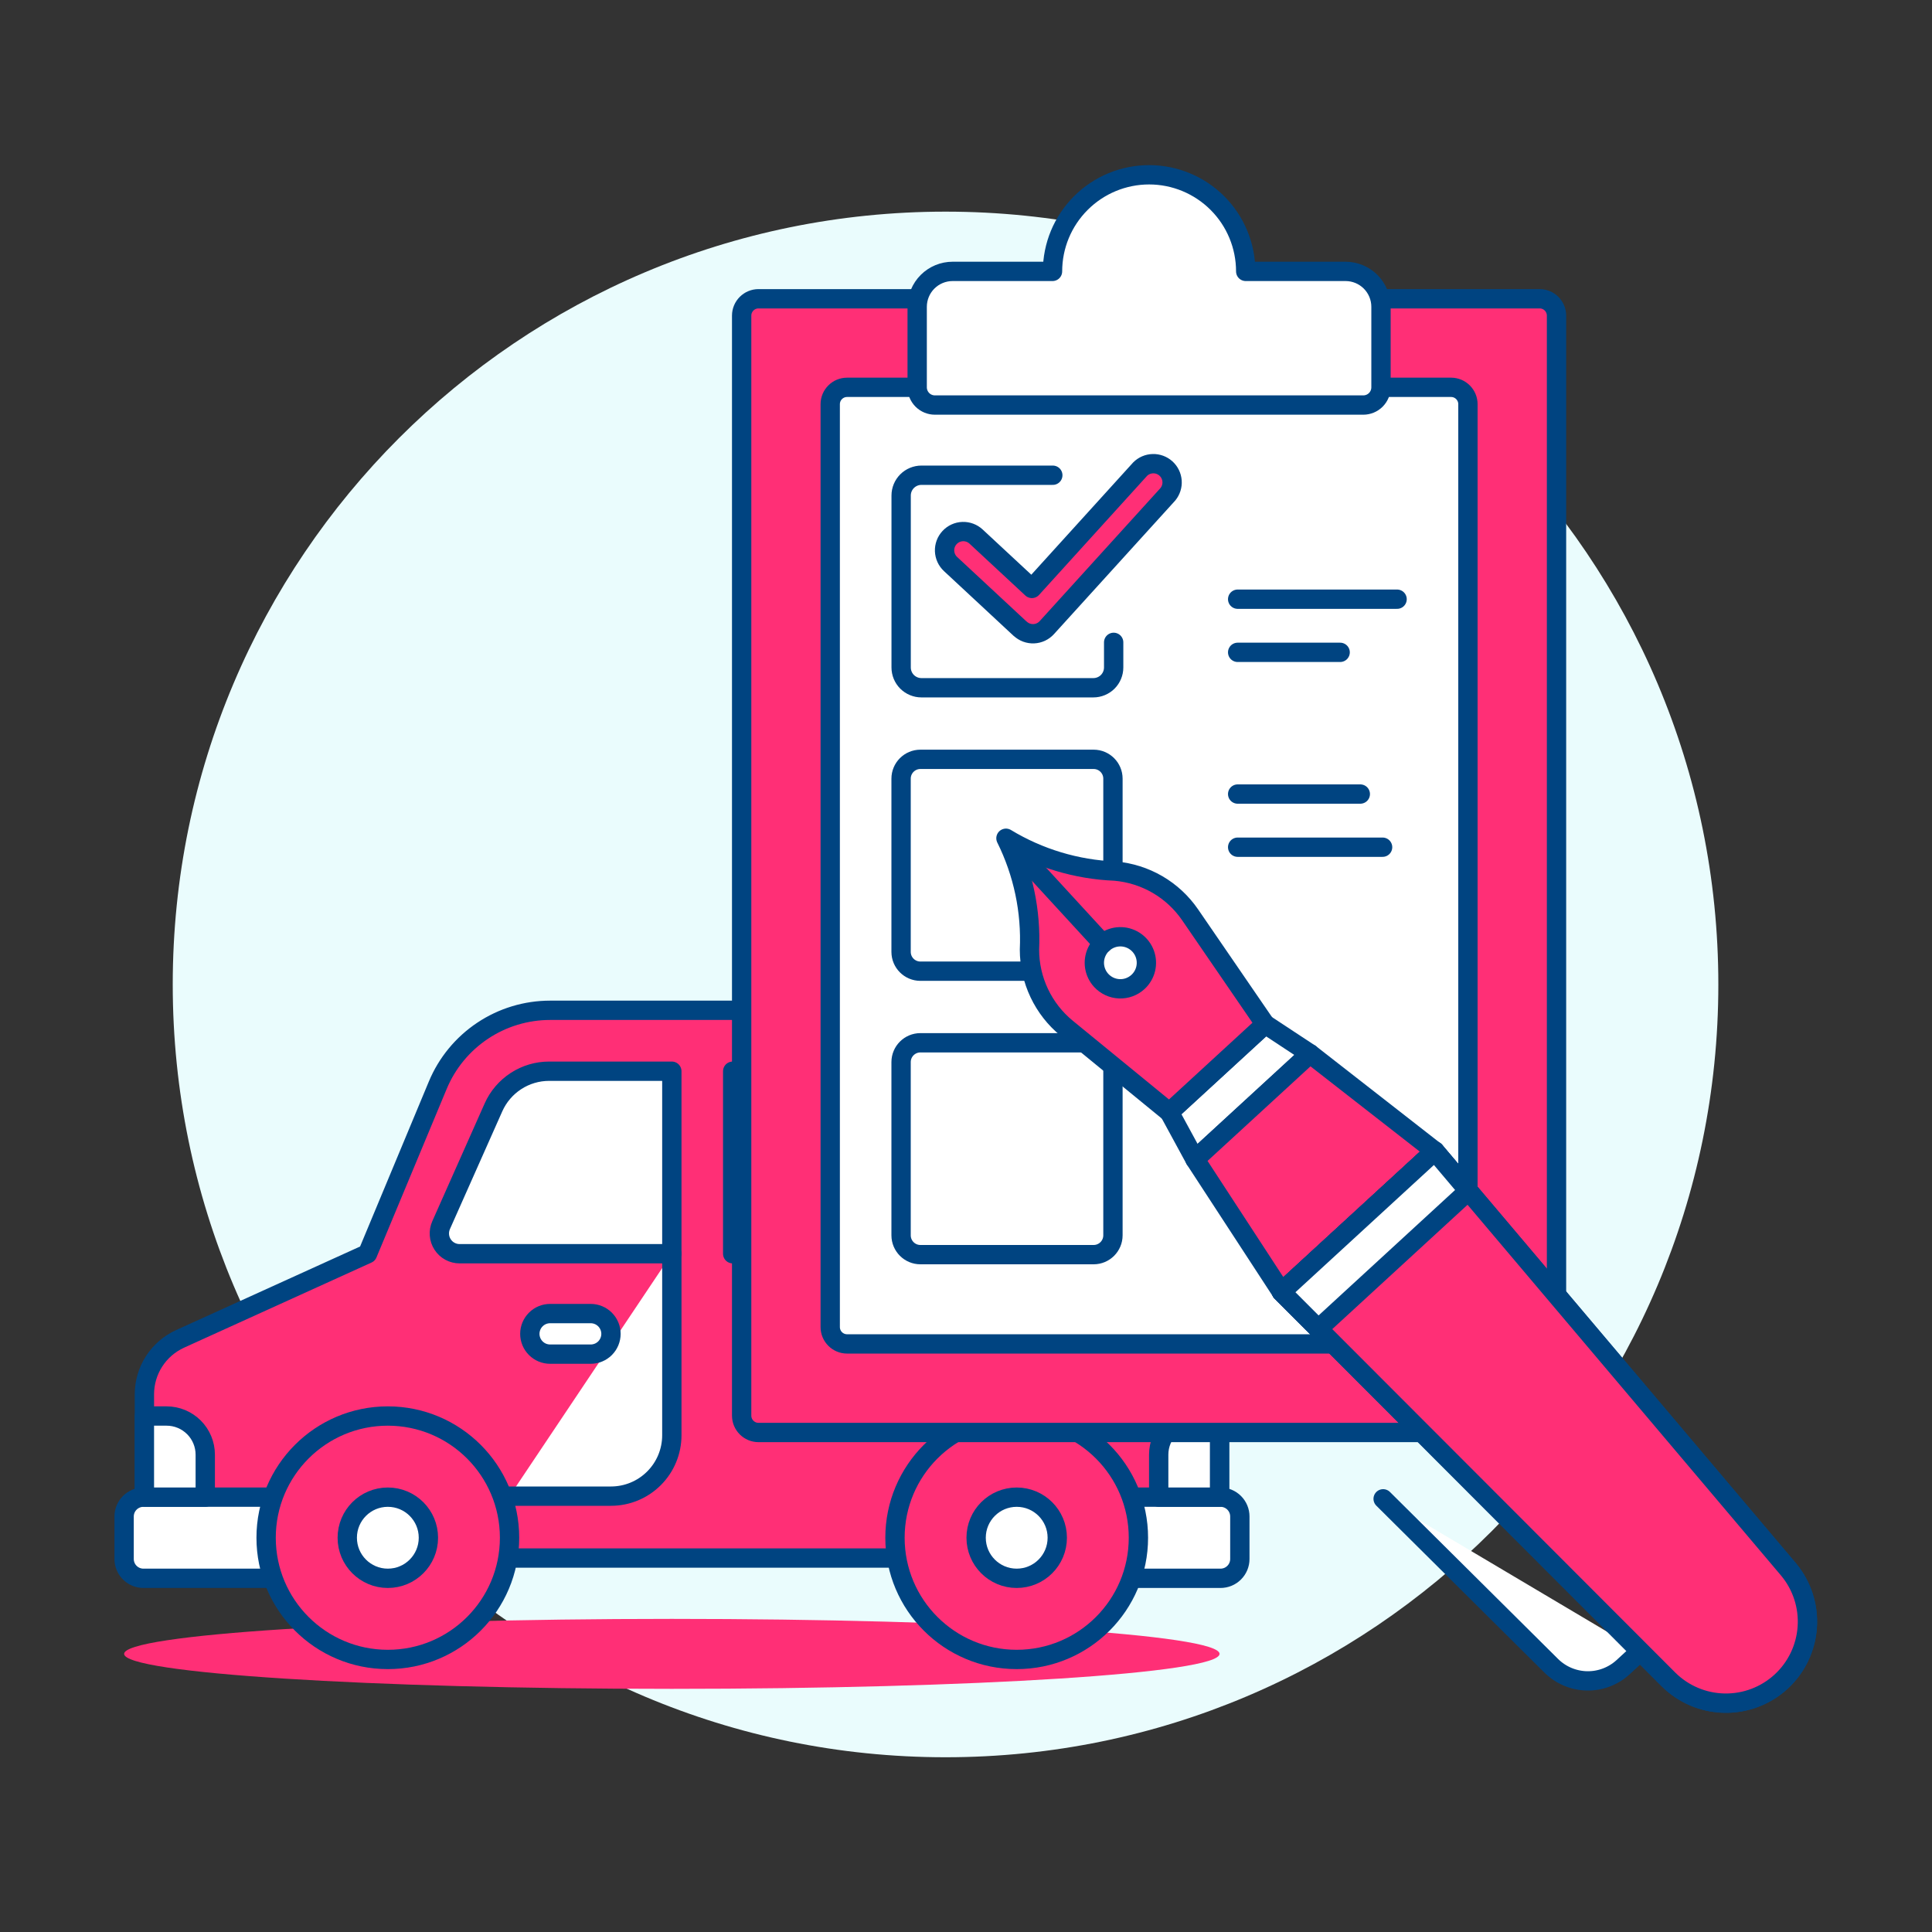 <svg xmlns="http://www.w3.org/2000/svg" fill="none" viewBox="0 0 100 100"><rect x="0" y="0" width="100" height="100" fill="#333333" stroke="none"/><path fill="#eafcfd" d="M48.941 90.955C71.032 90.955 88.941 73.046 88.941 50.955C88.941 28.864 71.032 10.955 48.941 10.955C26.85 10.955 8.941 28.864 8.941 50.955C8.941 73.046 26.85 90.955 48.941 90.955Z"/><path fill="#ff2f76" stroke="#004481" stroke-linecap="round" stroke-linejoin="round" d="M19.024 64.893L22.659 56.17C23.137 55.022 23.945 54.041 24.98 53.351C26.014 52.661 27.23 52.293 28.474 52.293H42.584C44.339 52.293 46.059 52.782 47.552 53.704C49.045 54.627 50.251 55.947 51.036 57.517L54.724 64.893L60.8 67.932C61.498 68.281 62.084 68.817 62.494 69.481C62.904 70.145 63.121 70.909 63.121 71.689V80.643H7.474V72.171C7.474 71.566 7.647 70.973 7.975 70.464C8.303 69.955 8.77 69.551 9.321 69.3L19.024 64.893Z"/><path fill="#ffffff" stroke="#004481" stroke-linecap="round" stroke-linejoin="round" d="M6.424 80.693C6.424 80.958 6.529 81.213 6.717 81.4C6.904 81.588 7.159 81.693 7.424 81.693H16.924V77.493H7.424C7.159 77.493 6.904 77.599 6.717 77.786C6.529 77.974 6.424 78.228 6.424 78.493V80.693Z"/><path fill="#ffffff" stroke="#004481" stroke-linecap="round" stroke-linejoin="round" d="M53.674 81.693H63.174C63.305 81.693 63.435 81.667 63.557 81.617C63.678 81.567 63.788 81.493 63.881 81.4C63.974 81.307 64.048 81.197 64.098 81.076C64.148 80.954 64.174 80.825 64.174 80.693V78.493C64.174 78.228 64.069 77.974 63.881 77.786C63.694 77.599 63.439 77.493 63.174 77.493H53.674V81.693Z"/><path fill="#ff2f76" d="M34.774 87.415C50.431 87.415 63.124 86.604 63.124 85.604C63.124 84.604 50.431 83.793 34.774 83.793C19.117 83.793 6.424 84.604 6.424 85.604C6.424 86.604 19.117 87.415 34.774 87.415Z"/><path fill="#ffffff" stroke="#004481" stroke-linecap="round" stroke-linejoin="round" d="M59.974 77.493H63.124V73.293H61.974C61.444 73.293 60.935 73.504 60.56 73.879C60.185 74.254 59.974 74.763 59.974 75.293V77.493Z"/><path fill="#ffffff" stroke="#004481" stroke-linecap="round" stroke-linejoin="round" d="M10.624 77.493H7.474V73.293H8.624C9.154 73.293 9.663 73.504 10.038 73.879C10.413 74.254 10.624 74.763 10.624 75.293V77.493Z"/><path stroke="#004481" stroke-linecap="round" stroke-linejoin="round" d="M26.374 77.44H31.624C32.459 77.44 33.261 77.108 33.851 76.517C34.442 75.927 34.774 75.126 34.774 74.29V64.89" fill="#ffffff"/><path fill="#ffffff" stroke="#004481" stroke-linecap="round" stroke-linejoin="round" d="M31.624 69.04C31.624 69.319 31.513 69.586 31.317 69.783C31.12 69.98 30.852 70.09 30.574 70.09H28.474C28.195 70.09 27.928 69.98 27.732 69.783C27.535 69.586 27.424 69.319 27.424 69.04C27.424 68.762 27.535 68.495 27.732 68.298C27.928 68.101 28.195 67.99 28.474 67.99H30.574C30.852 67.99 31.12 68.101 31.317 68.298C31.513 68.495 31.624 68.762 31.624 69.04V69.04Z"/><path fill="#ff2f76" stroke="#004481" stroke-linecap="round" stroke-linejoin="round" d="M20.074 85.893C23.553 85.893 26.374 83.073 26.374 79.593C26.374 76.114 23.553 73.293 20.074 73.293C16.595 73.293 13.774 76.114 13.774 79.593C13.774 83.073 16.595 85.893 20.074 85.893Z"/><path fill="#ffffff" stroke="#004481" stroke-linecap="round" stroke-linejoin="round" d="M20.074 81.693C21.234 81.693 22.174 80.753 22.174 79.593C22.174 78.433 21.234 77.493 20.074 77.493C18.914 77.493 17.974 78.433 17.974 79.593C17.974 80.753 18.914 81.693 20.074 81.693Z"/><path fill="#ff2f76" stroke="#004481" stroke-linecap="round" stroke-linejoin="round" d="M52.624 85.893C56.103 85.893 58.924 83.073 58.924 79.593C58.924 76.114 56.103 73.293 52.624 73.293C49.145 73.293 46.324 76.114 46.324 79.593C46.324 83.073 49.145 85.893 52.624 85.893Z"/><path fill="#ffffff" stroke="#004481" stroke-linecap="round" stroke-linejoin="round" d="M52.624 81.693C53.784 81.693 54.724 80.753 54.724 79.593C54.724 78.433 53.784 77.493 52.624 77.493C51.464 77.493 50.524 78.433 50.524 79.593C50.524 80.753 51.464 81.693 52.624 81.693Z"/><path fill="#ffffff" stroke="#004481" stroke-linecap="round" stroke-linejoin="round" d="M37.924 64.893H48.909C49.084 64.893 49.256 64.85 49.41 64.766C49.564 64.683 49.694 64.562 49.789 64.415C49.885 64.268 49.942 64.1 49.956 63.926C49.969 63.751 49.939 63.576 49.868 63.416L47.156 57.316C46.908 56.76 46.505 56.287 45.993 55.955C45.483 55.623 44.886 55.446 44.277 55.446H37.924V64.893Z"/><path fill="#ffffff" stroke="#004481" stroke-linecap="round" stroke-linejoin="round" d="M34.774 64.893H23.79C23.615 64.893 23.443 64.85 23.289 64.766C23.135 64.683 23.005 64.562 22.91 64.415C22.814 64.268 22.757 64.1 22.744 63.926C22.73 63.751 22.76 63.576 22.831 63.416L25.543 57.316C25.791 56.76 26.195 56.287 26.706 55.955C27.216 55.623 27.813 55.446 28.422 55.446H34.774V64.893Z"/><path fill="#ff2f76" stroke="#004481" stroke-linecap="round" stroke-linejoin="round" d="M79.692 15.464H39.261C38.779 15.464 38.388 15.855 38.388 16.337V73.273C38.388 73.755 38.779 74.146 39.261 74.146H79.692C80.174 74.146 80.565 73.755 80.565 73.273V16.337C80.565 15.855 80.174 15.464 79.692 15.464Z"/><path fill="#ffffff" stroke="#004481" stroke-linecap="round" stroke-linejoin="round" d="M75.107 20.048H43.845C43.363 20.048 42.972 20.439 42.972 20.921V68.688C42.972 69.17 43.363 69.561 43.845 69.561H75.107C75.589 69.561 75.98 69.17 75.98 68.688V20.921C75.98 20.439 75.589 20.048 75.107 20.048Z"/><path fill="#ffffff" stroke="#004481" stroke-linecap="round" stroke-linejoin="round" d="M64.478 14.047C64.478 12.721 63.951 11.449 63.014 10.512C62.076 9.574 60.804 9.047 59.478 9.047C58.152 9.047 56.88 9.574 55.943 10.512C55.005 11.449 54.478 12.721 54.478 14.047H49.307C48.821 14.047 48.354 14.24 48.01 14.584C47.666 14.928 47.473 15.395 47.473 15.881V20.048C47.473 20.169 47.497 20.288 47.543 20.399C47.589 20.51 47.657 20.611 47.742 20.697C47.827 20.782 47.928 20.849 48.039 20.895C48.15 20.941 48.27 20.965 48.39 20.965H70.563C70.683 20.965 70.803 20.941 70.914 20.895C71.025 20.849 71.126 20.782 71.211 20.697C71.297 20.611 71.364 20.51 71.41 20.399C71.456 20.288 71.48 20.169 71.48 20.048V15.881C71.48 15.395 71.287 14.928 70.943 14.584C70.599 14.24 70.132 14.047 69.646 14.047H64.478Z"/><path stroke="#004481" stroke-linecap="round" stroke-linejoin="round" d="M57.643 33.248V34.548C57.643 34.827 57.532 35.094 57.336 35.291C57.139 35.487 56.871 35.598 56.593 35.598H47.693C47.414 35.598 47.148 35.487 46.95 35.291C46.754 35.094 46.643 34.827 46.643 34.548V25.648C46.643 25.37 46.754 25.103 46.95 24.906C47.148 24.709 47.414 24.598 47.693 24.598H54.493" fill="#ffffff"/><path stroke="#004481" stroke-linecap="round" stroke-linejoin="round" d="M56.606 39.303H47.64C47.088 39.303 46.64 39.751 46.64 40.303V49.269C46.64 49.822 47.088 50.269 47.64 50.269H56.606C57.158 50.269 57.606 49.822 57.606 49.269V40.303C57.606 39.751 57.158 39.303 56.606 39.303Z" fill="#ffffff"/><path stroke="#004481" stroke-linecap="round" stroke-linejoin="round" d="M56.606 53.974H47.64C47.088 53.974 46.64 54.422 46.64 54.974V63.94C46.64 64.492 47.088 64.94 47.64 64.94H56.606C57.158 64.94 57.606 64.492 57.606 63.94V54.974C57.606 54.422 57.158 53.974 56.606 53.974Z" fill="#ffffff"/><path fill="#ff2f76" stroke="#004481" stroke-linecap="round" stroke-linejoin="round" d="M52.806 32.547L49.2 29.194C49.012 29.019 48.901 28.776 48.891 28.519C48.882 28.261 48.975 28.011 49.151 27.823C49.326 27.634 49.569 27.523 49.826 27.514C50.083 27.505 50.334 27.598 50.522 27.773L53.411 30.457L59.011 24.285C59.187 24.108 59.424 24.006 59.673 24C59.922 23.993 60.164 24.083 60.349 24.25C60.534 24.417 60.647 24.649 60.666 24.898C60.684 25.146 60.606 25.392 60.448 25.585L54.184 32.485C54.098 32.58 53.993 32.657 53.877 32.712C53.761 32.766 53.635 32.797 53.507 32.802C53.379 32.807 53.251 32.787 53.131 32.743C53.01 32.698 52.9 32.63 52.806 32.543V32.547Z"/><path stroke="#004481" stroke-linecap="round" stroke-linejoin="round" d="M64.061 31.014H72.313" fill="#ffffff"/><path stroke="#004481" stroke-linecap="round" stroke-linejoin="round" d="M64.061 33.765H69.366" fill="#ffffff"/><path stroke="#004481" stroke-linecap="round" stroke-linejoin="round" d="M64.061 41.1H70.409" fill="#ffffff"/><path stroke="#004481" stroke-linecap="round" stroke-linejoin="round" d="M64.061 43.851H71.563" fill="#ffffff"/><path fill="#ffffff" stroke="#004481" stroke-linecap="round" stroke-linejoin="round" d="M60.527 57.569L65.486 53.012L67.804 54.539L61.853 60.008L60.527 57.569Z"/><path fill="#ff2f76" stroke="#004481" stroke-linecap="round" stroke-linejoin="round" d="M55.213 53.222C54.611 52.73 54.126 52.11 53.793 51.407C53.46 50.705 53.286 49.937 53.285 49.159C53.376 47.163 52.957 45.177 52.068 43.388C53.777 44.423 55.721 45.008 57.717 45.088C58.491 45.155 59.241 45.392 59.913 45.783C60.584 46.174 61.16 46.709 61.6 47.35L65.484 53.012L60.525 57.569L55.213 53.222Z"/><path fill="#ff2f76" stroke="#004481" stroke-linecap="round" stroke-linejoin="round" d="M61.853 60.008L67.804 54.539L74.265 59.579L66.33 66.871L61.853 60.008Z"/><path fill="#ffffff" stroke="#004481" stroke-linecap="round" stroke-linejoin="round" d="M57 50.747C56.819 50.551 56.701 50.306 56.659 50.042C56.618 49.779 56.656 49.509 56.768 49.267C56.88 49.026 57.061 48.822 57.289 48.684C57.517 48.545 57.78 48.477 58.047 48.488C58.313 48.499 58.57 48.589 58.785 48.747C59.001 48.904 59.164 49.122 59.256 49.372C59.347 49.623 59.362 49.895 59.299 50.154C59.235 50.413 59.097 50.647 58.9 50.827C58.637 51.068 58.29 51.195 57.934 51.18C57.577 51.165 57.242 51.009 57 50.747V50.747Z"/><path stroke="#004481" stroke-linecap="round" stroke-linejoin="round" d="M57.081 48.843L52.524 43.884" fill="#ffffff"/><path stroke="#004481" stroke-linecap="round" stroke-linejoin="round" d="M84.9 85.475L84.013 86.292C83.502 86.761 82.831 87.016 82.137 87.002C81.444 86.988 80.783 86.708 80.291 86.219L71.591 77.579" fill="#ffffff"/><path fill="#ff2f76" stroke="#004481" stroke-linecap="round" stroke-linejoin="round" d="M74.265 59.579L92.578 81.238C93.271 82.071 93.617 83.138 93.544 84.219C93.471 85.3 92.986 86.311 92.188 87.044C91.39 87.776 90.341 88.174 89.258 88.154C88.175 88.135 87.141 87.699 86.37 86.938L66.33 66.871L74.265 59.579Z"/><path fill="#ff2f76" stroke="#004481" stroke-linecap="round" stroke-linejoin="round" d="M74.265 59.579L92.578 81.238C93.271 82.071 93.617 83.138 93.544 84.219C93.471 85.3 92.986 86.311 92.188 87.044C91.39 87.776 90.341 88.174 89.258 88.154C88.175 88.135 87.141 87.699 86.37 86.938L66.33 66.871L74.265 59.579Z"/><path fill="#ffffff" stroke="#004481" stroke-linecap="round" stroke-linejoin="round" d="M68.236 68.779L76.006 61.638L74.265 59.579L66.33 66.871L68.236 68.779Z"/></svg>
